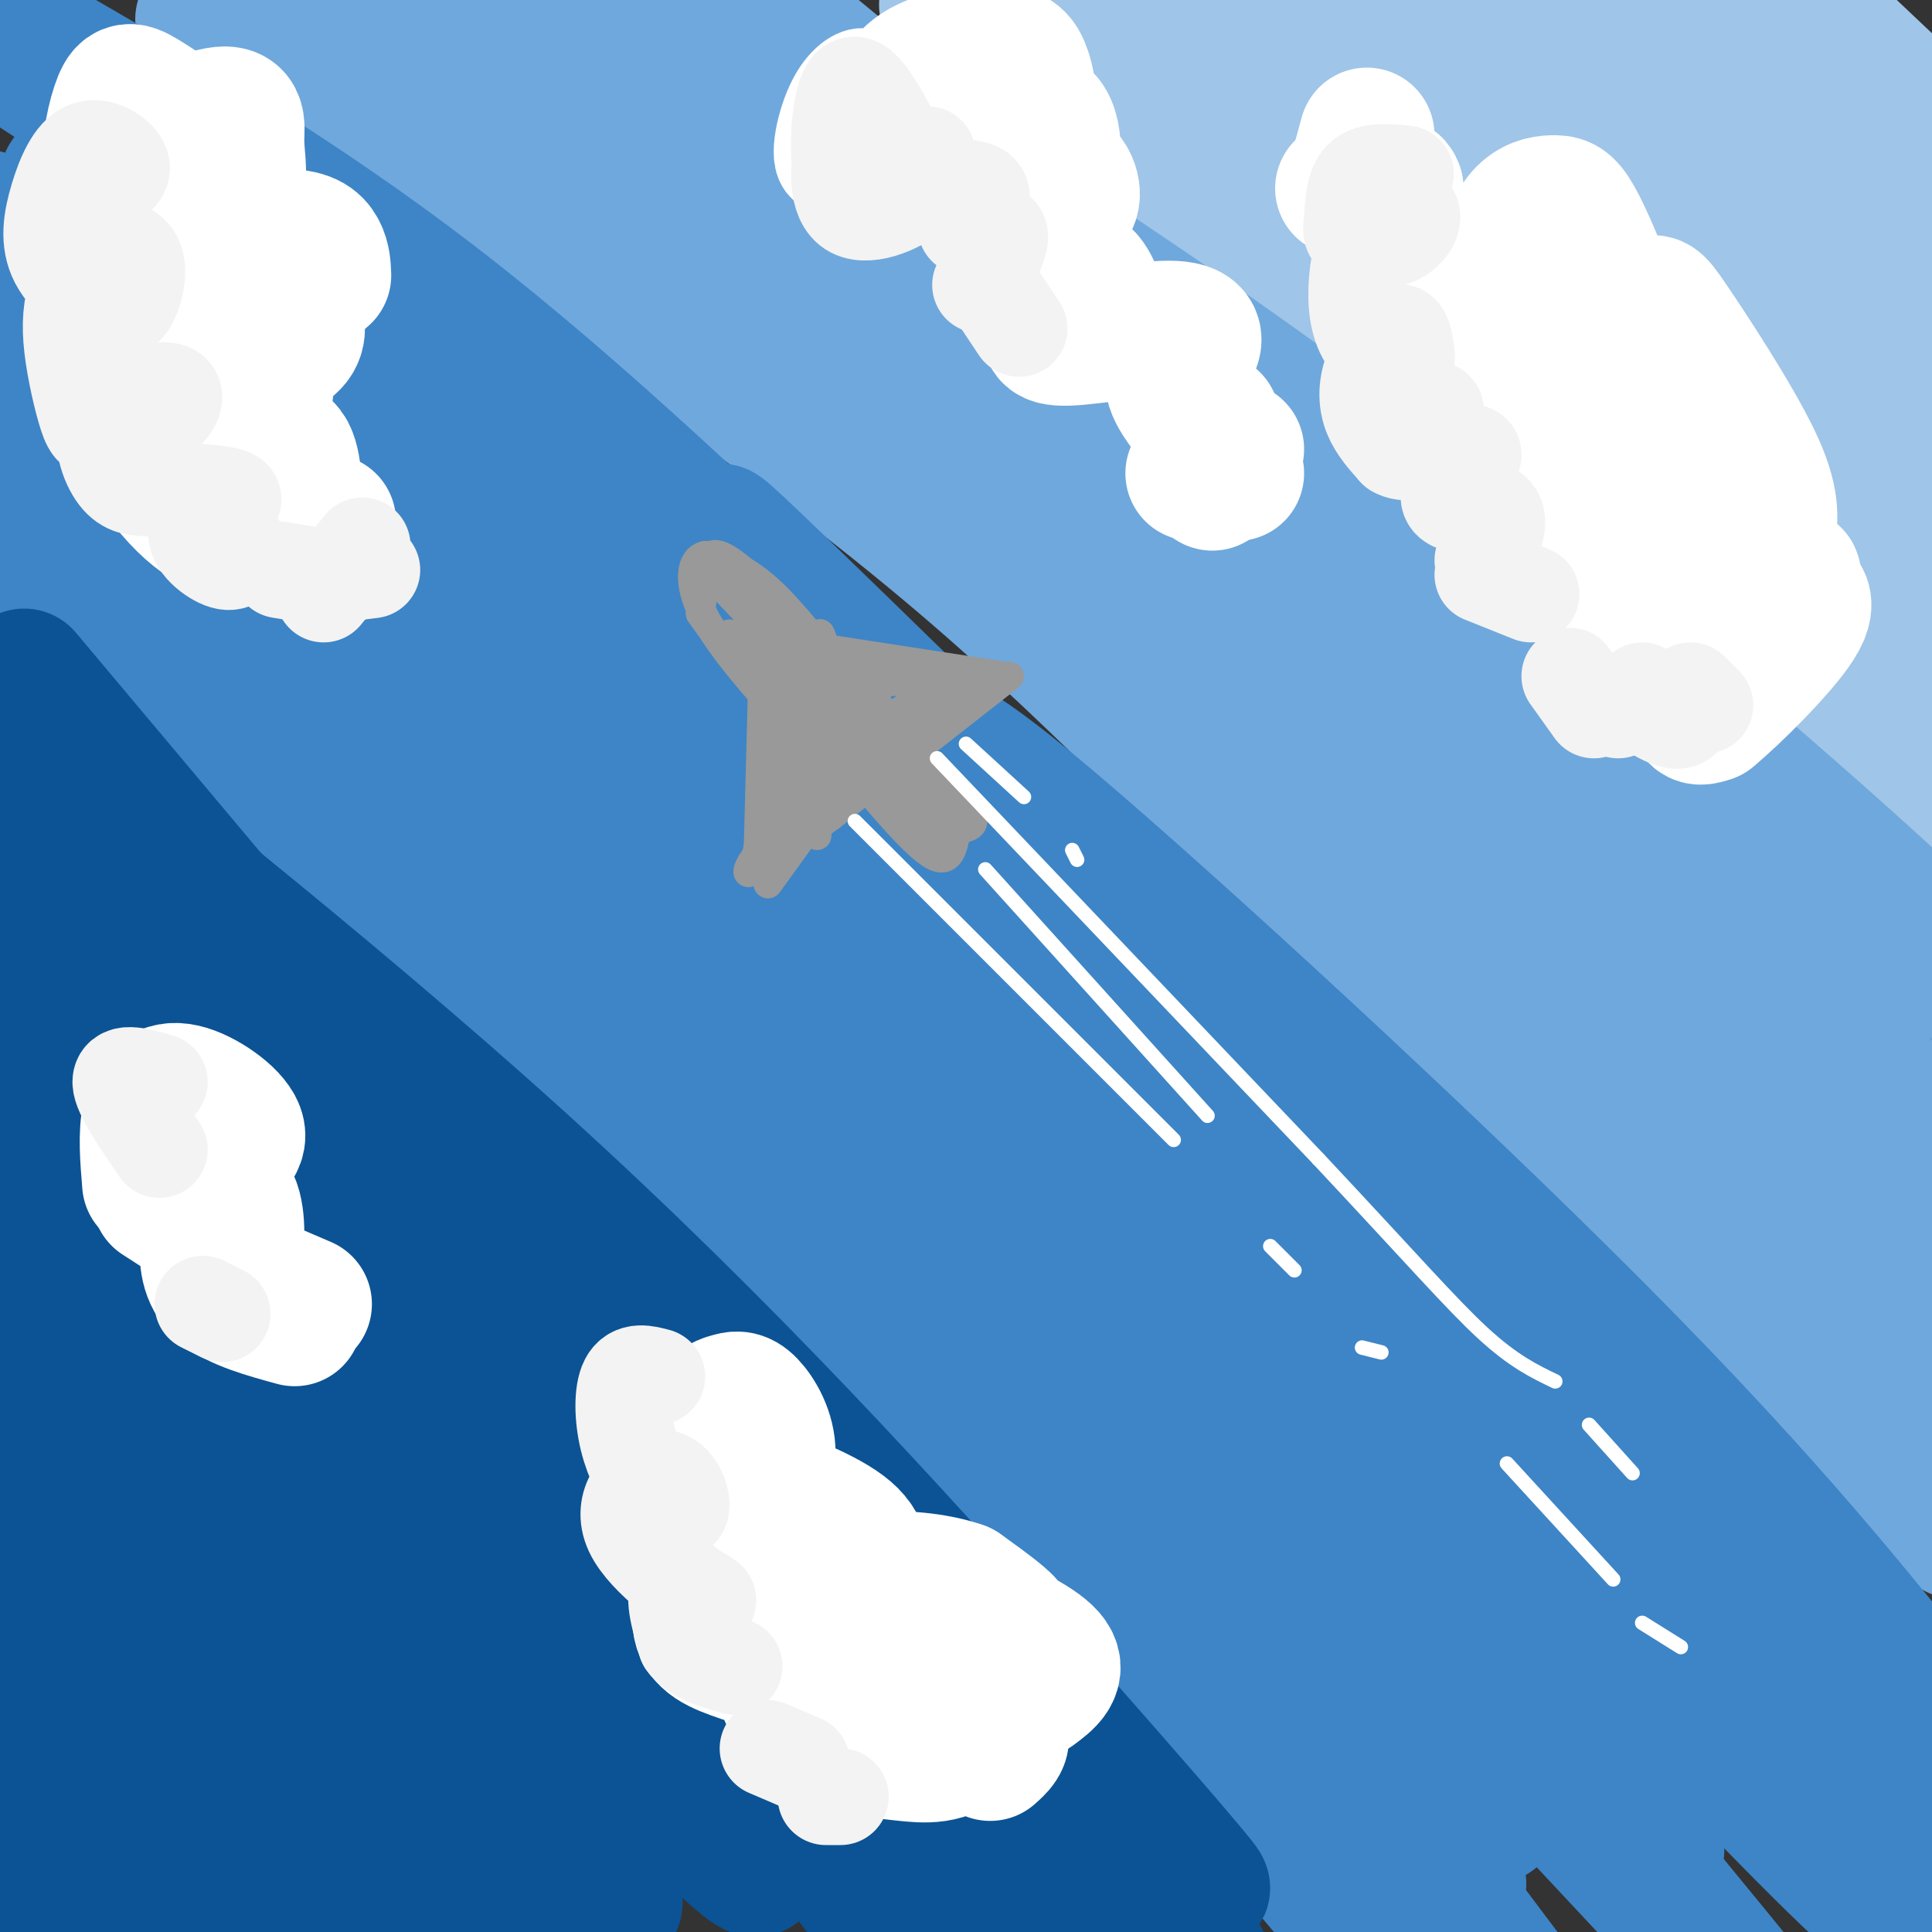 <svg viewBox='0 0 400 400' version='1.1' xmlns='http://www.w3.org/2000/svg' xmlns:xlink='http://www.w3.org/1999/xlink'><rect x="0" y="0" width="400" height="400" fill="#333333" stroke="none"/><g fill='none' stroke='rgb(159,197,232)' stroke-width='28' stroke-linecap='round' stroke-linejoin='round'><path d='M366,34c8.054,3.440 16.107,6.881 20,8c3.893,1.119 3.625,-0.083 2,-4c-1.625,-3.917 -4.607,-10.548 -11,-18c-6.393,-7.452 -16.196,-15.726 -26,-24'/><path d='M373,6c0.000,0.000 33.000,27.000 33,27'/><path d='M403,29c0.000,0.000 -37.000,-35.000 -37,-35'/><path d='M376,9c0.000,0.000 43.000,41.000 43,41'/><path d='M379,17c0.000,0.000 -41.000,-27.000 -41,-27'/><path d='M330,0c0.000,0.000 75.000,72.000 75,72'/><path d='M393,80c-28.833,-25.500 -57.667,-51.000 -75,-65c-17.333,-14.000 -23.167,-16.500 -29,-19'/><path d='M299,14c0.000,0.000 121.000,112.000 121,112'/><path d='M382,92c-22.965,-21.404 -45.930,-42.807 -69,-60c-23.070,-17.193 -46.246,-30.175 -52,-31c-5.754,-0.825 5.912,10.509 23,25c17.088,14.491 39.596,32.140 62,52c22.404,19.860 44.702,41.930 67,64'/><path d='M397,123c-39.089,-34.822 -78.178,-69.644 -104,-90c-25.822,-20.356 -38.378,-26.244 -47,-30c-8.622,-3.756 -13.311,-5.378 -18,-7'/><path d='M227,6c0.000,0.000 203.000,184.000 203,184'/><path d='M400,154c-29.625,-31.065 -59.250,-62.131 -75,-78c-15.750,-15.869 -17.625,-16.542 -30,-26c-12.375,-9.458 -35.250,-27.702 -50,-38c-14.750,-10.298 -21.375,-12.649 -28,-15'/><path d='M196,1c11.815,11.744 23.631,23.488 40,36c16.369,12.512 37.292,25.792 59,41c21.708,15.208 44.202,32.345 66,54c21.798,21.655 42.899,47.827 64,74'/></g>
<g fill='none' stroke='rgb(111,168,220)' stroke-width='28' stroke-linecap='round' stroke-linejoin='round'><path d='M157,1c40.351,33.256 80.702,66.512 111,97c30.298,30.488 50.542,58.208 71,80c20.458,21.792 41.131,37.655 53,49c11.869,11.345 14.935,18.173 18,25'/><path d='M399,238c-35.467,-41.933 -70.933,-83.867 -86,-102c-15.067,-18.133 -9.733,-12.467 -35,-32c-25.267,-19.533 -81.133,-64.267 -137,-109'/><path d='M151,8c41.667,26.044 83.333,52.089 125,83c41.667,30.911 83.333,66.689 106,87c22.667,20.311 26.333,25.156 30,30'/><path d='M399,201c-25.232,-23.494 -50.464,-46.988 -72,-65c-21.536,-18.012 -39.375,-30.542 -60,-44c-20.625,-13.458 -44.036,-27.845 -73,-44c-28.964,-16.155 -63.482,-34.077 -98,-52'/><path d='M99,5c20.690,12.363 41.381,24.726 68,42c26.619,17.274 59.167,39.458 88,64c28.833,24.542 53.952,51.440 79,80c25.048,28.560 50.024,58.780 75,89'/><path d='M384,244c-3.632,-7.973 -7.263,-15.946 -37,-47c-29.737,-31.054 -85.579,-85.190 -114,-112c-28.421,-26.810 -29.421,-26.295 -41,-34c-11.579,-7.705 -33.737,-23.630 -51,-34c-17.263,-10.370 -29.632,-15.185 -42,-20'/><path d='M79,8c7.545,6.172 15.091,12.344 27,18c11.909,5.656 28.182,10.794 46,20c17.818,9.206 37.182,22.478 45,26c7.818,3.522 4.091,-2.708 39,32c34.909,34.708 108.455,110.354 182,186'/><path d='M375,242c-24.958,-29.125 -49.917,-58.250 -84,-90c-34.083,-31.750 -77.292,-66.125 -101,-85c-23.708,-18.875 -27.917,-22.250 -44,-31c-16.083,-8.750 -44.042,-22.875 -72,-37'/><path d='M42,4c33.644,22.578 67.289,45.156 94,64c26.711,18.844 46.489,33.956 63,48c16.511,14.044 29.756,27.022 43,40'/><path d='M242,156c34.333,33.500 98.667,97.250 163,161'/><path d='M402,313c-35.424,-38.252 -70.848,-76.504 -87,-92c-16.152,-15.496 -13.031,-8.237 -27,-22c-13.969,-13.763 -45.028,-48.550 -80,-79c-34.972,-30.450 -73.859,-56.564 -93,-68c-19.141,-11.436 -18.538,-8.194 -15,-7c3.538,1.194 10.011,0.341 19,3c8.989,2.659 20.495,8.829 32,15'/><path d='M151,63c16.512,7.917 41.792,20.208 84,56c42.208,35.792 101.345,95.083 133,128c31.655,32.917 35.827,39.458 40,46'/></g>
<g fill='none' stroke='rgb(61,133,198)' stroke-width='28' stroke-linecap='round' stroke-linejoin='round'><path d='M4,7c28.750,16.583 57.500,33.167 87,56c29.500,22.833 59.750,51.917 90,81'/><path d='M181,144c16.155,13.095 11.542,5.333 36,26c24.458,20.667 77.988,69.762 114,106c36.012,36.238 54.506,59.619 73,83'/><path d='M400,357c-10.016,-12.722 -20.032,-25.445 -32,-39c-11.968,-13.555 -25.888,-27.943 -47,-48c-21.112,-20.057 -49.415,-45.785 -96,-85c-46.585,-39.215 -111.453,-91.919 -153,-124c-41.547,-32.081 -59.774,-43.541 -78,-55'/><path d='M14,37c23.994,15.845 47.988,31.690 91,66c43.012,34.310 105.042,87.083 146,124c40.958,36.917 60.845,57.976 83,83c22.155,25.024 46.577,54.012 71,83'/><path d='M397,393c-11.378,-13.889 -22.756,-27.778 -59,-62c-36.244,-34.222 -97.356,-88.778 -160,-138c-62.644,-49.222 -126.822,-93.111 -191,-137'/><path d='M20,77c22.542,15.732 45.083,31.464 82,64c36.917,32.536 88.208,81.875 120,113c31.792,31.125 44.083,44.036 67,71c22.917,26.964 56.458,67.982 90,109'/><path d='M309,376c-30.917,-31.583 -61.833,-63.167 -118,-111c-56.167,-47.833 -137.583,-111.917 -219,-176'/><path d='M18,119c31.315,26.946 62.631,53.893 81,70c18.369,16.107 23.792,21.375 52,51c28.208,29.625 79.202,83.607 112,120c32.798,36.393 47.399,55.196 62,74'/><path d='M277,394c-32.083,-38.167 -64.167,-76.333 -114,-127c-49.833,-50.667 -117.417,-113.833 -185,-177'/><path d='M10,104c57.178,50.556 114.356,101.111 130,112c15.644,10.889 -10.244,-17.889 -41,-47c-30.756,-29.111 -66.378,-58.556 -102,-88'/><path d='M14,98c35.643,28.351 71.286,56.702 103,85c31.714,28.298 59.498,56.544 72,69c12.502,12.456 9.722,9.122 3,-2c-6.722,-11.122 -17.387,-30.033 -49,-65c-31.613,-34.967 -84.175,-85.991 -112,-112c-27.825,-26.009 -30.912,-27.005 -34,-28'/><path d='M3,54c34.285,29.582 68.571,59.165 88,76c19.429,16.835 24.002,20.924 21,14c-3.002,-6.924 -13.578,-24.860 -28,-41c-14.422,-16.140 -32.689,-30.482 -48,-43c-15.311,-12.518 -27.665,-23.211 -9,-4c18.665,19.211 68.350,68.324 96,94c27.650,25.676 33.265,27.913 34,24c0.735,-3.913 -3.411,-13.977 -4,-18c-0.589,-4.023 2.380,-2.006 -12,-18c-14.380,-15.994 -46.109,-49.998 -52,-58c-5.891,-8.002 14.054,9.999 34,28'/><path d='M123,108c18.390,15.549 47.365,40.422 51,41c3.635,0.578 -18.070,-23.141 -20,-26c-1.930,-2.859 15.917,15.140 23,22c7.083,6.860 3.404,2.581 -3,-5c-6.404,-7.581 -15.532,-18.464 -21,-25c-5.468,-6.536 -7.277,-8.725 8,6c15.277,14.725 47.638,46.362 80,78'/><path d='M241,199c14.288,13.206 10.009,7.221 31,32c20.991,24.779 67.254,80.322 93,114c25.746,33.678 30.975,45.492 32,51c1.025,5.508 -2.154,4.711 -20,-13c-17.846,-17.711 -50.358,-52.335 -79,-81c-28.642,-28.665 -53.415,-51.372 -76,-70c-22.585,-18.628 -42.981,-33.179 -51,-38c-8.019,-4.821 -3.659,0.087 -13,-8c-9.341,-8.087 -32.383,-29.168 -3,4c29.383,33.168 111.192,120.584 193,208'/><path d='M348,398c34.833,37.667 25.417,27.833 16,18'/><path d='M343,383c-13.212,-17.925 -26.424,-35.850 -49,-59c-22.576,-23.150 -54.516,-51.524 -72,-66c-17.484,-14.476 -20.511,-15.056 -20,-11c0.511,4.056 4.561,12.746 5,16c0.439,3.254 -2.732,1.073 16,27c18.732,25.927 59.366,79.964 100,134'/><path d='M302,390c-17.156,-26.067 -34.311,-52.133 -40,-58c-5.689,-5.867 0.089,8.467 9,24c8.911,15.533 20.956,32.267 33,49'/><path d='M281,380c0.000,0.000 -12.000,-13.000 -12,-13'/></g>
<g fill='none' stroke='rgb(11,83,148)' stroke-width='28' stroke-linecap='round' stroke-linejoin='round'><path d='M5,140c0.000,0.000 226.000,269.000 226,269'/><path d='M211,394c0.000,0.000 -221.000,-249.000 -221,-249'/><path d='M4,154c50.367,44.727 100.733,89.454 146,134c45.267,44.546 85.434,88.911 96,100c10.566,11.089 -8.470,-11.098 -35,-41c-26.530,-29.902 -60.554,-67.520 -103,-106c-42.446,-38.480 -93.312,-77.821 -96,-80c-2.688,-2.179 42.804,32.806 79,66c36.196,33.194 63.098,64.597 90,96'/><path d='M181,323c26.333,29.833 47.167,56.417 68,83'/><path d='M198,369c-20.667,-21.667 -41.333,-43.333 -75,-74c-33.667,-30.667 -80.333,-70.333 -127,-110'/><path d='M7,188c39.190,37.397 78.380,74.794 102,99c23.620,24.206 31.671,35.220 49,58c17.329,22.780 43.935,57.325 29,42c-14.935,-15.325 -71.410,-80.522 -113,-124c-41.590,-43.478 -68.295,-65.239 -95,-87'/><path d='M2,200c53.500,55.667 107.000,111.333 139,147c32.000,35.667 42.500,51.333 53,67'/><path d='M163,378c0.000,0.000 -176.000,-167.000 -176,-167'/><path d='M-1,217c30.624,29.794 61.247,59.589 89,89c27.753,29.411 52.635,58.440 63,72c10.365,13.560 6.214,11.651 -10,-5c-16.214,-16.651 -44.490,-48.043 -71,-75c-26.510,-26.957 -51.255,-49.478 -76,-72'/><path d='M4,244c18.399,18.827 36.798,37.655 64,71c27.202,33.345 63.208,81.208 59,79c-4.208,-2.208 -48.631,-54.488 -79,-88c-30.369,-33.512 -46.685,-48.256 -63,-63'/><path d='M13,276c7.000,6.250 14.000,12.500 32,35c18.000,22.500 47.000,61.250 76,100'/><path d='M109,400c0.000,0.000 -112.000,-125.000 -112,-125'/><path d='M-1,283c0.000,0.000 95.000,123.000 95,123'/><path d='M81,390c0.000,0.000 -87.000,-97.000 -87,-97'/><path d='M5,316c0.000,0.000 79.000,107.000 79,107'/><path d='M69,397c0.000,0.000 -78.000,-84.000 -78,-84'/><path d='M-1,331c0.000,0.000 59.000,80.000 59,80'/><path d='M37,386c0.000,0.000 -66.000,-71.000 -66,-71'/><path d='M14,373c0.000,0.000 34.000,44.000 34,44'/><path d='M33,397c0.000,0.000 -36.000,-39.000 -36,-39'/><path d='M12,385c0.000,0.000 18.000,22.000 18,22'/><path d='M23,401c0.000,0.000 -28.000,-32.000 -28,-32'/><path d='M7,393c0.000,0.000 9.000,12.000 9,12'/><path d='M15,401c0.000,0.000 -23.000,-24.000 -23,-24'/></g>
<g fill='none' stroke='rgb(255,255,255)' stroke-width='28' stroke-linecap='round' stroke-linejoin='round'><path d='M205,22c0.456,-1.119 0.912,-2.238 0,-4c-0.912,-1.762 -3.192,-4.166 -8,-3c-4.808,1.166 -12.145,5.901 -15,9c-2.855,3.099 -1.227,4.560 5,5c6.227,0.440 17.054,-0.142 22,-3c4.946,-2.858 4.011,-7.992 3,-11c-1.011,-3.008 -2.097,-3.890 -6,-4c-3.903,-0.110 -10.624,0.553 -15,3c-4.376,2.447 -6.407,6.677 -4,11c2.407,4.323 9.253,8.738 15,11c5.747,2.262 10.396,2.371 13,1c2.604,-1.371 3.162,-4.223 3,-7c-0.162,-2.777 -1.044,-5.478 -3,-6c-1.956,-0.522 -4.988,1.137 -6,4c-1.012,2.863 -0.006,6.932 1,11'/><path d='M210,39c1.377,2.951 4.320,4.829 7,5c2.680,0.171 5.097,-1.364 5,-4c-0.097,-2.636 -2.707,-6.372 -4,-1c-1.293,5.372 -1.269,19.854 -1,26c0.269,6.146 0.783,3.957 3,3c2.217,-0.957 6.135,-0.681 7,-3c0.865,-2.319 -1.324,-7.234 -3,-8c-1.676,-0.766 -2.838,2.617 -4,6'/><path d='M220,63c-0.915,1.603 -1.202,2.610 -2,4c-0.798,1.390 -2.106,3.162 3,3c5.106,-0.162 16.626,-2.260 22,-2c5.374,0.260 4.601,2.878 3,5c-1.601,2.122 -4.029,3.749 -3,7c1.029,3.251 5.514,8.125 10,13'/><path d='M251,87c0.000,0.000 -2.000,11.000 -2,11'/><path d='M247,98c0.000,0.000 9.000,0.000 9,0'/><path d='M251,100c0.000,0.000 5.000,-7.000 5,-7'/><path d='M366,111c0.574,-3.695 1.148,-7.390 -3,-16c-4.148,-8.610 -13.016,-22.136 -17,-28c-3.984,-5.864 -3.082,-4.067 -6,-4c-2.918,0.067 -9.656,-1.596 -14,0c-4.344,1.596 -6.295,6.452 -5,8c1.295,1.548 5.835,-0.211 9,-1c3.165,-0.789 4.954,-0.608 4,-5c-0.954,-4.392 -4.651,-13.359 -7,-18c-2.349,-4.641 -3.351,-4.957 -5,-5c-1.649,-0.043 -3.945,0.187 -6,2c-2.055,1.813 -3.871,5.207 -3,13c0.871,7.793 4.427,19.983 7,26c2.573,6.017 4.164,5.862 7,4c2.836,-1.862 6.918,-5.431 11,-9'/><path d='M338,78c3.246,-3.982 5.862,-9.437 5,-10c-0.862,-0.563 -5.203,3.766 -12,14c-6.797,10.234 -16.049,26.375 -9,31c7.049,4.625 30.399,-2.264 37,-5c6.601,-2.736 -3.549,-1.319 -9,1c-5.451,2.319 -6.205,5.540 -8,9c-1.795,3.460 -4.632,7.159 -6,11c-1.368,3.841 -1.267,7.824 -1,10c0.267,2.176 0.702,2.544 3,3c2.298,0.456 6.461,1.000 10,0c3.539,-1.000 6.455,-3.546 9,-5c2.545,-1.454 4.718,-1.818 8,-6c3.282,-4.182 7.674,-12.183 6,-12c-1.674,0.183 -9.412,8.549 -14,15c-4.588,6.451 -6.025,10.986 -6,13c0.025,2.014 1.513,1.507 3,1'/><path d='M354,148c4.600,-3.756 14.600,-13.644 18,-19c3.400,-5.356 0.200,-6.178 -3,-7'/><path d='M359,116c-3.829,-7.580 -7.657,-15.160 -13,-18c-5.343,-2.840 -12.200,-0.941 -13,0c-0.800,0.941 4.456,0.925 7,-1c2.544,-1.925 2.374,-5.757 0,-8c-2.374,-2.243 -6.953,-2.897 -10,-3c-3.047,-0.103 -4.562,0.346 -5,2c-0.438,1.654 0.203,4.515 3,6c2.797,1.485 7.752,1.594 11,1c3.248,-0.594 4.788,-1.891 2,-3c-2.788,-1.109 -9.904,-2.029 -14,-1c-4.096,1.029 -5.170,4.008 -5,5c0.170,0.992 1.585,-0.004 3,-1'/><path d='M325,95c0.512,-2.763 0.293,-9.169 0,-12c-0.293,-2.831 -0.660,-2.085 -4,-4c-3.340,-1.915 -9.652,-6.491 -14,-5c-4.348,1.491 -6.733,9.049 -8,4c-1.267,-5.049 -1.418,-22.706 -4,-28c-2.582,-5.294 -7.595,1.773 -9,2c-1.405,0.227 0.797,-6.387 3,-13'/><path d='M289,39c-0.500,-2.000 -3.250,-0.500 -6,1'/><path d='M280,39c0.000,0.000 3.000,-11.000 3,-11'/><path d='M278,39c0.000,0.000 8.000,1.000 8,1'/><path d='M214,350c2.772,-2.050 5.545,-4.100 3,-7c-2.545,-2.900 -10.407,-6.648 -15,-8c-4.593,-1.352 -5.916,-0.306 -7,2c-1.084,2.306 -1.927,5.873 -2,8c-0.073,2.127 0.626,2.815 3,4c2.374,1.185 6.422,2.867 9,3c2.578,0.133 3.684,-1.282 5,-3c1.316,-1.718 2.841,-3.740 1,-7c-1.841,-3.260 -7.046,-7.758 -10,-10c-2.954,-2.242 -3.655,-2.227 -10,-1c-6.345,1.227 -18.335,3.666 -24,5c-5.665,1.334 -5.006,1.563 -5,4c0.006,2.437 -0.641,7.083 1,11c1.641,3.917 5.569,7.106 10,9c4.431,1.894 9.364,2.494 14,3c4.636,0.506 8.975,0.919 13,-3c4.025,-3.919 7.738,-12.171 9,-17c1.262,-4.829 0.075,-6.237 -2,-8c-2.075,-1.763 -5.037,-3.882 -8,-6'/><path d='M199,329c-4.311,-1.556 -11.089,-2.444 -17,-2c-5.911,0.444 -10.956,2.222 -16,4'/><path d='M166,339c3.778,-3.222 7.556,-6.444 10,-10c2.444,-3.556 3.556,-7.444 0,-11c-3.556,-3.556 -11.778,-6.778 -20,-10'/><path d='M161,318c0.667,-2.600 1.333,-5.200 -1,-8c-2.333,-2.800 -7.667,-5.800 -10,-6c-2.333,-0.200 -1.667,2.400 -1,5'/><path d='M154,315c2.474,-4.822 4.947,-9.644 5,-14c0.053,-4.356 -2.315,-8.246 -4,-10c-1.685,-1.754 -2.688,-1.371 -4,-1c-1.312,0.371 -2.933,0.730 -5,6c-2.067,5.270 -4.579,15.450 -3,23c1.579,7.550 7.251,12.469 10,15c2.749,2.531 2.577,2.675 4,-1c1.423,-3.675 4.440,-11.170 6,-15c1.560,-3.830 1.661,-3.996 0,-4c-1.661,-0.004 -5.084,0.154 -9,4c-3.916,3.846 -8.323,11.382 -9,16c-0.677,4.618 2.378,6.320 7,8c4.622,1.680 10.811,3.340 17,5'/><path d='M199,355c3.500,1.333 7.000,2.667 8,4c1.000,1.333 -0.500,2.667 -2,4'/><path d='M67,57c-0.069,-1.690 -0.138,-3.379 -1,-5c-0.862,-1.621 -2.516,-3.173 -8,-3c-5.484,0.173 -14.797,2.071 -17,5c-2.203,2.929 2.705,6.891 8,7c5.295,0.109 10.976,-3.634 9,-6c-1.976,-2.366 -11.608,-3.356 -17,-3c-5.392,0.356 -6.545,2.056 -8,4c-1.455,1.944 -3.213,4.130 -5,9c-1.787,4.870 -3.603,12.423 -1,21c2.603,8.577 9.626,18.177 16,22c6.374,3.823 12.100,1.870 15,1c2.900,-0.870 2.973,-0.657 3,-4c0.027,-3.343 0.008,-10.241 -2,-12c-2.008,-1.759 -6.004,1.620 -10,5'/><path d='M49,98c-1.667,1.000 -0.833,1.000 0,1'/><path d='M48,104c2.833,2.167 5.667,4.333 9,5c3.333,0.667 7.167,-0.167 11,-1'/><path d='M55,81c-2.178,-5.667 -4.356,-11.333 -6,-14c-1.644,-2.667 -2.756,-2.333 -4,0c-1.244,2.333 -2.622,6.667 -4,11'/><path d='M41,81c6.694,-7.996 13.387,-15.992 15,-20c1.613,-4.008 -1.855,-4.026 -6,-4c-4.145,0.026 -8.967,0.098 -12,3c-3.033,2.902 -4.275,8.635 -3,12c1.275,3.365 5.068,4.363 10,4c4.932,-0.363 11.002,-2.087 14,-4c2.998,-1.913 2.922,-4.015 2,-7c-0.922,-2.985 -2.692,-6.853 -8,-9c-5.308,-2.147 -14.154,-2.574 -23,-3'/><path d='M22,51c2.237,1.059 4.475,2.119 8,2c3.525,-0.119 8.339,-1.415 12,-4c3.661,-2.585 6.170,-6.457 7,-10c0.830,-3.543 -0.018,-6.756 0,-10c0.018,-3.244 0.900,-6.520 -5,-5c-5.900,1.520 -18.584,7.834 -19,10c-0.416,2.166 11.435,0.183 14,-3c2.565,-3.183 -4.158,-7.564 -8,-10c-3.842,-2.436 -4.804,-2.925 -6,0c-1.196,2.925 -2.628,9.264 -2,13c0.628,3.736 3.314,4.868 6,6'/><path d='M29,40c2.167,0.167 4.583,-2.417 7,-5'/><path d='M43,241c3.571,-1.988 7.143,-3.976 6,-7c-1.143,-3.024 -7.000,-7.083 -11,-8c-4.000,-0.917 -6.143,1.310 -7,5c-0.857,3.690 -0.429,8.845 0,14'/><path d='M33,248c5.144,3.325 10.289,6.649 13,8c2.711,1.351 2.989,0.727 3,-1c0.011,-1.727 -0.246,-4.557 -1,-6c-0.754,-1.443 -2.006,-1.500 -3,0c-0.994,1.500 -1.729,4.558 -2,8c-0.271,3.442 -0.077,7.269 3,10c3.077,2.731 9.039,4.365 15,6'/><path d='M56,267c0.000,0.000 7.000,3.000 7,3'/></g>
<g fill='none' stroke='rgb(255,255,255)' stroke-width='20' stroke-linecap='round' stroke-linejoin='round'><path d='M177,22c1.390,-2.662 2.780,-5.323 2,-6c-0.780,-0.677 -3.732,0.631 -6,5c-2.268,4.369 -3.854,11.801 -2,13c1.854,1.199 7.146,-3.833 10,-7c2.854,-3.167 3.268,-4.468 2,-6c-1.268,-1.532 -4.220,-3.295 -6,-3c-1.780,0.295 -2.390,2.647 -3,5'/><path d='M177,22c-0.500,1.583 -1.000,3.167 0,4c1.000,0.833 3.500,0.917 6,1'/></g>
<g fill='none' stroke='rgb(243,243,243)' stroke-width='20' stroke-linecap='round' stroke-linejoin='round'><path d='M184,27c-3.047,-5.469 -6.094,-10.937 -8,-9c-1.906,1.937 -2.671,11.280 -2,16c0.671,4.720 2.778,4.818 5,3c2.222,-1.818 4.561,-5.551 5,-8c0.439,-2.449 -1.020,-3.615 -3,-4c-1.980,-0.385 -4.479,0.010 -6,4c-1.521,3.990 -2.063,11.574 1,14c3.063,2.426 9.732,-0.307 13,-3c3.268,-2.693 3.134,-5.347 3,-8'/><path d='M195,39c3.583,-0.167 7.167,-0.333 8,1c0.833,1.333 -1.083,4.167 -3,7'/><path d='M203,49c2.000,-0.833 4.000,-1.667 4,0c0.000,1.667 -2.000,5.833 -4,10'/><path d='M207,62c0.000,0.000 4.000,6.000 4,6'/><path d='M22,38c1.898,-1.134 3.796,-2.268 3,-4c-0.796,-1.732 -4.285,-4.062 -7,-3c-2.715,1.062 -4.656,5.516 -6,10c-1.344,4.484 -2.090,9.000 0,13c2.090,4.000 7.016,7.486 10,9c2.984,1.514 4.027,1.057 5,-1c0.973,-2.057 1.878,-5.714 1,-8c-0.878,-2.286 -3.539,-3.201 -6,-2c-2.461,1.201 -4.723,4.517 -6,8c-1.277,3.483 -1.570,7.133 -1,12c0.570,4.867 2.003,10.951 3,14c0.997,3.049 1.560,3.062 4,3c2.440,-0.062 6.759,-0.199 10,-2c3.241,-1.801 5.405,-5.266 3,-6c-2.405,-0.734 -9.378,1.264 -12,5c-2.622,3.736 -0.892,9.210 1,12c1.892,2.790 3.946,2.895 6,3'/><path d='M30,101c5.496,0.671 16.236,0.850 18,2c1.764,1.150 -5.448,3.271 -7,6c-1.552,2.729 2.557,6.065 5,7c2.443,0.935 3.222,-0.533 4,-2'/><path d='M58,118c0.000,0.000 12.000,2.000 12,2'/><path d='M69,119c0.000,0.000 8.000,-1.000 8,-1'/><path d='M75,113c0.000,0.000 -8.000,10.000 -8,10'/><path d='M33,224c-4.000,-1.167 -8.000,-2.333 -8,0c0.000,2.333 4.000,8.167 8,14'/><path d='M42,270c0.000,0.000 4.000,2.000 4,2'/><path d='M136,285c-2.411,-0.635 -4.822,-1.271 -6,1c-1.178,2.271 -1.124,7.448 0,12c1.124,4.552 3.317,8.479 5,11c1.683,2.521 2.856,3.635 4,4c1.144,0.365 2.258,-0.020 2,-2c-0.258,-1.980 -1.890,-5.555 -5,-5c-3.110,0.555 -7.700,5.242 -5,11c2.700,5.758 12.688,12.589 15,14c2.312,1.411 -3.054,-2.597 -5,-2c-1.946,0.597 -0.473,5.798 1,11'/><path d='M142,340c1.833,2.667 5.917,3.833 10,5'/><path d='M159,362c0.000,0.000 7.000,3.000 7,3'/><path d='M171,372c0.000,0.000 3.000,0.000 3,0'/><path d='M291,36c-3.602,-0.373 -7.204,-0.745 -9,1c-1.796,1.745 -1.786,5.608 -2,8c-0.214,2.392 -0.654,3.313 1,4c1.654,0.687 5.400,1.141 8,0c2.600,-1.141 4.053,-3.876 3,-5c-1.053,-1.124 -4.611,-0.637 -7,2c-2.389,2.637 -3.610,7.425 -4,12c-0.390,4.575 0.049,8.937 2,12c1.951,3.063 5.412,4.827 7,5c1.588,0.173 1.301,-1.247 1,-3c-0.301,-1.753 -0.617,-3.841 -2,-3c-1.383,0.841 -3.834,4.611 -5,8c-1.166,3.389 -1.047,6.397 0,9c1.047,2.603 3.024,4.802 5,7'/><path d='M289,93c1.947,1.151 4.314,0.527 6,-2c1.686,-2.527 2.690,-6.958 2,-6c-0.690,0.958 -3.074,7.304 -1,9c2.074,1.696 8.608,-1.257 9,0c0.392,1.257 -5.356,6.723 -5,9c0.356,2.277 6.816,1.365 9,3c2.184,1.635 0.092,5.818 -2,10'/><path d='M307,119c0.000,0.000 10.000,4.000 10,4'/><path d='M325,140c0.000,0.000 5.000,7.000 5,7'/><path d='M335,147c0.000,0.000 5.000,-4.000 5,-4'/><path d='M342,147c2.333,1.333 4.667,2.667 6,2c1.333,-0.667 1.667,-3.333 2,-6'/><path d='M351,144c0.000,0.000 2.000,2.000 2,2'/></g>
<g fill='none' stroke='rgb(153,153,153)' stroke-width='6' stroke-linecap='round' stroke-linejoin='round'><path d='M208,140c0.000,0.000 -52.000,-8.000 -52,-8'/><path d='M156,132c-8.667,-1.333 -4.333,-0.667 0,0'/><path d='M156,131c0.000,0.000 12.000,38.000 12,38'/><path d='M168,169c2.000,6.500 1.000,3.750 0,1'/><path d='M209,140c0.000,0.000 -37.000,29.000 -37,29'/><path d='M172,169c-7.333,5.500 -7.167,4.750 -7,4'/><path d='M160,136c6.102,17.710 12.204,35.419 11,31c-1.204,-4.419 -9.715,-30.968 -10,-33c-0.285,-2.032 7.654,20.453 11,28c3.346,7.547 2.099,0.156 0,-7c-2.099,-7.156 -5.049,-14.078 -8,-21'/><path d='M164,134c-2.160,-5.967 -3.562,-10.385 0,-3c3.562,7.385 12.086,26.572 13,26c0.914,-0.572 -5.783,-20.902 -7,-25c-1.217,-4.098 3.045,8.036 6,15c2.955,6.964 4.603,8.760 4,5c-0.603,-3.760 -3.458,-13.074 -3,-14c0.458,-0.926 4.229,6.537 8,14'/><path d='M185,152c1.300,0.853 0.550,-4.015 2,-5c1.450,-0.985 5.100,1.911 10,0c4.900,-1.911 11.050,-8.630 6,-6c-5.050,2.630 -21.300,14.609 -27,19c-5.700,4.391 -0.850,1.196 4,-2'/><path d='M180,158c5.506,-3.903 17.273,-12.660 16,-13c-1.273,-0.340 -15.584,7.738 -17,8c-1.416,0.262 10.064,-7.291 14,-11c3.936,-3.709 0.329,-3.576 -3,-3c-3.329,0.576 -6.380,1.593 -7,2c-0.620,0.407 1.190,0.203 3,0'/><path d='M186,141c1.800,-0.133 4.800,-0.467 3,-1c-1.800,-0.533 -8.400,-1.267 -15,-2'/><path d='M176,142c-6.000,-7.750 -12.000,-15.500 -17,-20c-5.000,-4.500 -9.000,-5.750 -13,-7'/><path d='M146,115c-3.000,0.600 -4.000,5.600 0,13c4.000,7.400 13.000,17.200 22,27'/><path d='M168,155c3.667,4.500 1.833,2.250 0,0'/><path d='M150,122c8.750,9.167 17.500,18.333 18,18c0.500,-0.333 -7.250,-10.167 -15,-20'/><path d='M153,120c-1.000,-0.222 4.000,9.222 8,14c4.000,4.778 7.000,4.889 10,5'/><path d='M173,137c-8.756,-9.022 -17.511,-18.044 -22,-21c-4.489,-2.956 -4.711,0.156 -5,3c-0.289,2.844 -0.644,5.422 -1,8'/><path d='M145,127c3.667,5.667 13.333,15.833 23,26'/><path d='M158,137c0.000,0.000 -1.000,38.000 -1,38'/><path d='M157,175c-1.178,7.333 -3.622,6.667 -1,3c2.622,-3.667 10.311,-10.333 18,-17'/><path d='M174,161c-1.048,2.262 -12.667,16.417 -15,14c-2.333,-2.417 4.619,-21.405 6,-24c1.381,-2.595 -2.810,11.202 -7,25'/><path d='M172,165c0.000,0.000 -13.000,18.000 -13,18'/><path d='M176,159c6.667,7.917 13.333,15.833 17,18c3.667,2.167 4.333,-1.417 5,-5'/><path d='M198,172c2.381,-0.904 5.834,-0.665 1,-6c-4.834,-5.335 -17.955,-16.244 -18,-15c-0.045,1.244 12.987,14.641 16,18c3.013,3.359 -3.994,-3.321 -11,-10'/><path d='M186,159c-4.089,-3.778 -8.811,-8.222 -7,-5c1.811,3.222 10.156,14.111 13,17c2.844,2.889 0.189,-2.222 -3,-6c-3.189,-3.778 -6.911,-6.222 -7,-5c-0.089,1.222 3.456,6.111 7,11'/><path d='M189,171c1.167,1.833 0.583,0.917 0,0'/></g>
<g fill='none' stroke='rgb(255,255,255)' stroke-width='3' stroke-linecap='round' stroke-linejoin='round'><path d='M194,157c0.000,0.000 79.000,83.000 79,83'/><path d='M273,240c19.178,20.467 27.622,30.133 34,36c6.378,5.867 10.689,7.933 15,10'/><path d='M329,295c0.000,0.000 9.000,10.000 9,10'/><path d='M204,180c0.000,0.000 46.000,51.000 46,51'/><path d='M312,303c0.000,0.000 22.000,24.000 22,24'/><path d='M340,336c0.000,0.000 8.000,5.000 8,5'/><path d='M200,154c0.000,0.000 12.000,11.000 12,11'/><path d='M222,176c0.000,0.000 1.000,2.000 1,2'/><path d='M177,170c0.000,0.000 66.000,66.000 66,66'/><path d='M263,258c0.000,0.000 5.000,5.000 5,5'/><path d='M282,279c0.000,0.000 4.000,1.000 4,1'/></g>
</svg>